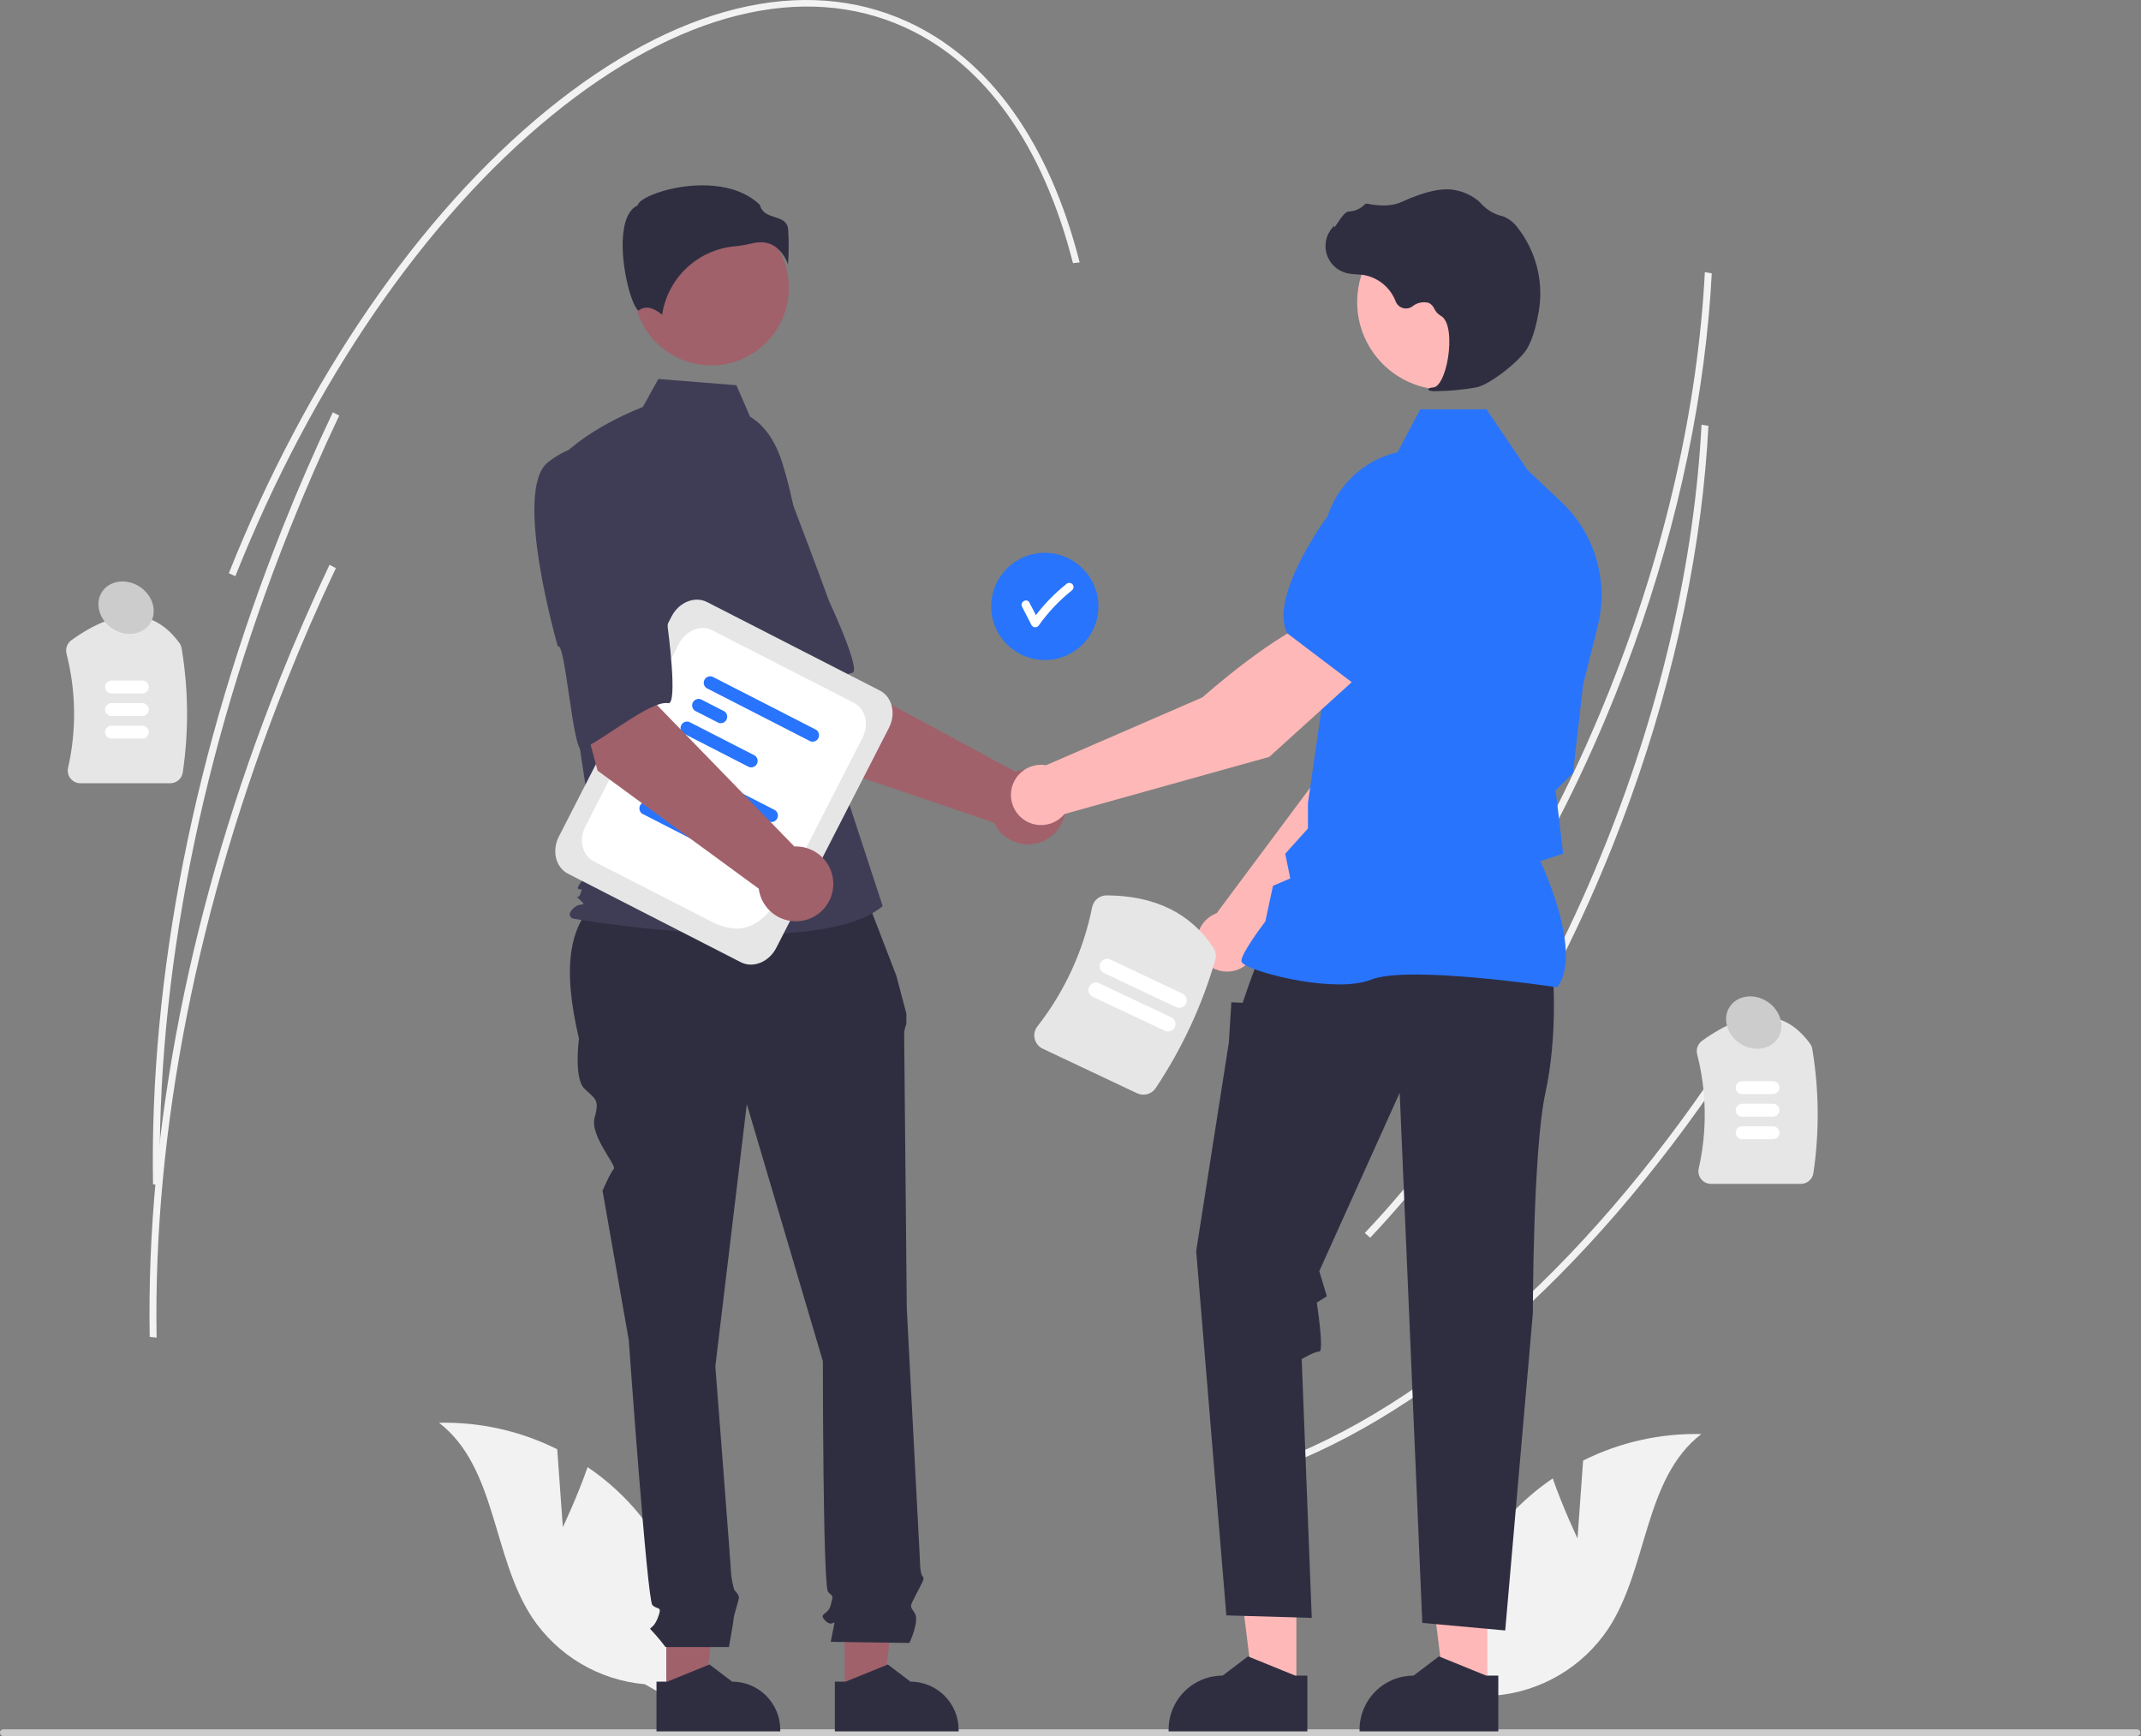 <svg width="370" height="300" viewBox="0 0 370 300" fill="none" xmlns="http://www.w3.org/2000/svg">
<rect x="0" y="0" width="370" height="300" fill="#808080" stroke="none"/>
<g clip-path="url(#clip0_7_250)">
<path d="M295.29 54.646C293.368 75.817 287.894 98.14 279.309 119.679C268.693 146.316 254.188 169.777 237.362 187.526L236.429 186.712C253.173 169.048 267.612 145.69 278.184 119.164C287.738 95.193 293.421 70.248 294.626 47.036L295.819 47.236C295.693 49.687 295.516 52.157 295.29 54.646Z" fill="#F2F2F2"/>
<path d="M302.943 177.602C279.31 215.2 250.639 242.063 222.21 253.244L221.635 252.19C249.867 241.086 278.37 214.36 301.895 176.934L302.943 177.602Z" fill="#F2F2F2"/>
<path d="M294.716 81.004C292.795 102.175 287.321 124.499 278.736 146.038C268.119 172.674 253.614 196.135 236.789 213.884L235.855 213.07C252.599 195.406 267.038 172.049 277.61 145.523C287.165 121.552 292.848 96.606 294.052 73.394L295.246 73.594C295.119 76.046 294.943 78.516 294.716 81.004Z" fill="#F2F2F2"/>
<path d="M29.412 135.356H13.906C13.575 135.357 13.247 135.283 12.949 135.139C12.65 134.995 12.389 134.786 12.182 134.526C11.979 134.273 11.835 133.978 11.763 133.661C11.69 133.345 11.69 133.016 11.762 132.7C13.239 126.184 13.146 119.41 11.491 112.937C11.386 112.511 11.412 112.063 11.564 111.651C11.716 111.239 11.988 110.883 12.344 110.627C20.317 104.892 26.596 105.059 31.007 111.122C31.206 111.398 31.338 111.717 31.393 112.053C32.572 119.138 32.637 126.364 31.586 133.469C31.513 133.993 31.253 134.473 30.853 134.82C30.453 135.167 29.941 135.358 29.412 135.356Z" fill="#E6E6E6"/>
<path d="M24.604 119.829H19.27C18.975 119.829 18.693 119.711 18.484 119.503C18.275 119.294 18.158 119.011 18.158 118.717C18.158 118.422 18.275 118.139 18.484 117.93C18.693 117.722 18.975 117.604 19.27 117.604H24.604C24.899 117.605 25.181 117.722 25.389 117.931C25.597 118.139 25.714 118.422 25.714 118.717C25.714 119.011 25.597 119.294 25.389 119.502C25.181 119.711 24.899 119.828 24.604 119.829Z" fill="white"/>
<path d="M24.604 123.729H19.27C18.975 123.729 18.693 123.612 18.484 123.403C18.275 123.195 18.158 122.912 18.158 122.617C18.158 122.322 18.275 122.039 18.484 121.83C18.693 121.622 18.975 121.505 19.27 121.505H24.604C24.899 121.505 25.181 121.623 25.389 121.831C25.597 122.04 25.714 122.322 25.714 122.617C25.714 122.911 25.597 123.194 25.389 123.402C25.181 123.611 24.899 123.728 24.604 123.729Z" fill="white"/>
<path d="M24.604 127.629H19.27C18.975 127.629 18.693 127.512 18.484 127.304C18.275 127.095 18.158 126.812 18.158 126.517C18.158 126.222 18.275 125.939 18.484 125.731C18.693 125.522 18.975 125.405 19.27 125.405H24.604C24.899 125.406 25.181 125.523 25.389 125.732C25.597 125.94 25.714 126.223 25.714 126.517C25.714 126.812 25.597 127.094 25.389 127.303C25.181 127.511 24.899 127.629 24.604 127.629Z" fill="white"/>
<path d="M311.213 204.588H295.708C295.376 204.589 295.049 204.514 294.751 204.371C294.452 204.227 294.19 204.017 293.984 203.758C293.781 203.505 293.637 203.209 293.564 202.893C293.491 202.577 293.491 202.248 293.564 201.932C295.04 195.416 294.948 188.642 293.293 182.168C293.188 181.742 293.213 181.294 293.366 180.883C293.518 180.471 293.789 180.114 294.146 179.858C302.119 174.124 308.398 174.29 312.809 180.354C313.008 180.63 313.14 180.949 313.195 181.285C314.373 188.37 314.438 195.595 313.388 202.7C313.315 203.225 313.054 203.705 312.655 204.052C312.255 204.399 311.743 204.589 311.213 204.588Z" fill="#E6E6E6"/>
<path d="M306.406 189.06H301.072C300.777 189.06 300.495 188.942 300.287 188.734C300.079 188.525 299.962 188.243 299.962 187.948C299.962 187.653 300.079 187.371 300.287 187.162C300.495 186.954 300.777 186.836 301.072 186.836H306.406C306.701 186.836 306.984 186.953 307.192 187.162C307.401 187.37 307.518 187.653 307.518 187.948C307.518 188.243 307.401 188.526 307.192 188.734C306.984 188.943 306.701 189.06 306.406 189.06Z" fill="white"/>
<path d="M306.406 192.961H301.072C300.777 192.96 300.495 192.842 300.287 192.634C300.079 192.425 299.962 192.143 299.962 191.848C299.962 191.554 300.079 191.271 300.287 191.063C300.495 190.854 300.777 190.737 301.072 190.736H306.406C306.701 190.736 306.984 190.853 307.192 191.062C307.401 191.271 307.518 191.553 307.518 191.848C307.518 192.143 307.401 192.426 307.192 192.635C306.984 192.843 306.701 192.961 306.406 192.961Z" fill="white"/>
<path d="M306.406 196.861H301.072C300.777 196.86 300.495 196.743 300.287 196.534C300.079 196.326 299.962 196.043 299.962 195.749C299.962 195.454 300.079 195.172 300.287 194.963C300.495 194.755 300.777 194.637 301.072 194.637H306.406C306.701 194.637 306.984 194.754 307.192 194.962C307.401 195.171 307.518 195.454 307.518 195.749C307.518 196.044 307.401 196.327 307.192 196.535C306.984 196.744 306.701 196.861 306.406 196.861Z" fill="white"/>
<path d="M369.887 299.42C369.887 299.496 369.872 299.572 369.843 299.642C369.814 299.713 369.771 299.777 369.717 299.831C369.663 299.884 369.599 299.927 369.529 299.956C369.458 299.985 369.383 300 369.306 300H0.58C0.426 300 0.279 299.939 0.17 299.83C0.061 299.721 0 299.574 0 299.42C0 299.266 0.061 299.118 0.17 299.01C0.279 298.901 0.426 298.84 0.58 298.84H369.306C369.383 298.839 369.458 298.854 369.529 298.883C369.599 298.912 369.663 298.955 369.717 299.009C369.771 299.063 369.814 299.127 369.843 299.197C369.872 299.268 369.887 299.344 369.887 299.42Z" fill="#CCCCCC"/>
<path d="M97.267 263.897L96.3 250.446C89.965 247.28 82.953 245.707 75.873 245.865C85.834 253.565 85.036 268.954 91.935 279.486C94.112 282.755 96.996 285.491 100.374 287.493C103.752 289.496 107.538 290.712 111.45 291.052L119.74 295.821C120.689 289.553 120.267 283.154 118.504 277.065C116.741 270.976 113.679 265.341 109.529 260.549C107.174 257.884 104.493 255.526 101.549 253.531C99.737 258.734 97.267 263.897 97.267 263.897Z" fill="#F2F2F2"/>
<path d="M272.619 265.847L273.587 252.397C279.921 249.23 286.934 247.657 294.014 247.816C284.053 255.515 284.851 270.905 277.952 281.437C275.775 284.705 272.891 287.442 269.512 289.444C266.134 291.446 262.349 292.662 258.437 293.002L250.146 297.771C249.198 291.504 249.62 285.105 251.383 279.015C253.145 272.926 256.207 267.291 260.358 262.499C262.712 259.834 265.394 257.476 268.338 255.481C270.15 260.684 272.619 265.847 272.619 265.847Z" fill="#F2F2F2"/>
<path d="M180.555 114.058C185.671 114.058 189.819 109.91 189.819 104.794C189.819 99.678 185.671 95.531 180.555 95.531C175.439 95.531 171.292 99.678 171.292 104.794C171.292 109.91 175.439 114.058 180.555 114.058Z" fill="#2874FC"/>
<path d="M185.311 100.934C185.171 100.801 184.986 100.727 184.794 100.727C184.601 100.727 184.416 100.801 184.276 100.934C182.311 102.501 180.545 104.305 179.02 106.303C178.645 105.578 178.271 104.854 177.896 104.129C177.464 103.292 176.201 104.031 176.633 104.867C177.181 105.927 177.729 106.987 178.277 108.047C178.343 108.155 178.436 108.245 178.546 108.307C178.657 108.369 178.781 108.401 178.908 108.401C179.035 108.401 179.16 108.369 179.27 108.307C179.381 108.245 179.474 108.155 179.54 108.047C181.165 105.757 183.109 103.71 185.311 101.968C185.447 101.83 185.523 101.644 185.523 101.451C185.523 101.257 185.447 101.071 185.311 100.934Z" fill="white"/>
<path d="M139.107 131.062L125.138 109.124L141.313 100.462L145.559 117.199L175.472 133.363C176.653 132.938 177.933 132.866 179.154 133.156C180.375 133.445 181.486 134.083 182.351 134.993C183.215 135.903 183.797 137.045 184.024 138.279C184.251 139.513 184.114 140.787 183.629 141.945C183.145 143.103 182.334 144.095 181.296 144.8C180.257 145.505 179.036 145.893 177.781 145.916C176.526 145.939 175.292 145.596 174.228 144.93C173.165 144.264 172.318 143.302 171.791 142.163L139.107 131.062Z" fill="#A0616A"/>
<path d="M114.932 82.813C110.543 89.257 126.14 112.681 126.14 112.681C126.9 111.043 134.164 129.436 135.381 128.35C138.838 125.262 144.251 116.66 147.26 116.277C148.98 116.057 143.269 103.855 143.269 103.855C143.269 103.855 140.659 96.649 137.117 87.444C136.164 84.824 134.564 82.487 132.464 80.651C130.365 78.815 127.835 77.54 125.111 76.945C125.111 76.945 119.321 76.368 114.932 82.813Z" fill="#3F3D56"/>
<path d="M115.146 292.767L121.78 292.767L124.936 267.178L115.145 267.178L115.146 292.767Z" fill="#A0616A"/>
<path d="M113.454 290.601L115.321 290.601L122.611 287.636L126.519 290.6H126.519C128.727 290.601 130.845 291.478 132.406 293.039C133.968 294.601 134.845 296.718 134.845 298.926V299.197L113.454 299.198L113.454 290.601Z" fill="#2F2E41"/>
<path d="M145.967 292.767L152.601 292.767L155.757 267.178L145.966 267.178L145.967 292.767Z" fill="#A0616A"/>
<path d="M144.275 290.601L146.142 290.601L153.432 287.636L157.34 290.6H157.34C159.548 290.601 161.666 291.478 163.228 293.039C164.789 294.601 165.666 296.718 165.666 298.926V299.197L144.275 299.198L144.275 290.601Z" fill="#2F2E41"/>
<path d="M148.839 152.871L105.687 153.95C97.492 158.401 97.367 168.035 100.053 179.474C100.053 179.474 99.146 186.273 100.959 188.086C102.772 189.899 103.679 189.899 102.772 193.071C101.866 196.244 106.655 201.426 106.073 202.008C105.492 202.59 104.132 205.762 104.132 205.762L108.664 231.598C108.664 231.598 111.837 276.469 112.744 277.376C113.65 278.282 114.557 277.376 113.65 279.642C112.744 281.908 111.837 281.002 112.744 281.908C113.547 282.774 114.303 283.682 115.01 284.628H125.968C125.968 284.628 126.794 280.095 126.794 279.642C126.794 279.189 127.701 276.469 127.701 276.016C127.701 275.563 126.9 274.762 126.9 274.762C126.623 273.84 126.436 272.894 126.341 271.937C126.341 271.03 123.622 236.13 123.622 236.13L129.061 190.805L142.205 235.224C142.205 235.224 142.205 274.203 143.111 275.11C144.018 276.016 144.018 275.563 143.565 277.376C143.111 279.189 141.298 278.736 142.658 280.095C144.018 281.455 144.471 279.189 144.018 281.455L143.565 283.721L157.162 283.916C157.162 283.916 158.975 280.095 158.069 278.736C157.162 277.376 157.217 277.747 158.323 275.522C159.428 273.297 159.882 272.843 159.428 272.39C158.975 271.937 158.975 269.526 158.975 269.526L156.709 226.159C156.709 226.159 156.256 180.38 156.256 179.021C156.222 178.321 156.35 177.623 156.632 176.982V175.136L154.896 168.596L148.839 152.871Z" fill="#2F2E41"/>
<path d="M122.917 63.145C130.322 63.145 136.324 57.142 136.324 49.737C136.324 42.332 130.322 36.33 122.917 36.33C115.512 36.33 109.51 42.332 109.51 49.737C109.51 57.142 115.512 63.145 122.917 63.145Z" fill="#A0616A"/>
<path d="M129.621 72.006C132.509 73.723 134.237 76.878 135.229 80.089C137.065 86.033 138.17 92.178 138.52 98.39L139.568 116.985L152.543 156.581C141.298 166.096 99.03 158.743 99.03 158.743C99.03 158.743 97.733 158.311 99.03 157.013C100.328 155.716 101.591 156.865 100.293 155.568C98.996 154.27 99.89 155.716 100.323 154.418C100.755 153.121 100.323 153.986 99.89 153.553C99.458 153.121 103.238 149.228 103.238 149.228L99.778 126.5L95.454 80.656C100.643 74.168 111.081 70.344 111.081 70.344L113.778 65.49L127.263 66.568L129.621 72.006Z" fill="#3F3D56"/>
<path d="M133.969 42.614C135.011 43.391 135.783 44.476 136.177 45.715C136.328 43.69 136.337 41.657 136.205 39.631C136.047 38.207 135.045 37.887 133.884 37.516C132.836 37.18 131.65 36.802 131.332 35.419C127.117 31.319 119.78 31.526 114.759 32.956C111.997 33.743 110.407 34.754 110.265 35.347L110.235 35.469L110.123 35.525C107.993 36.59 107.579 39.952 107.606 42.585C107.658 47.547 109.371 53.181 110.336 53.639C110.387 53.663 110.4 53.654 110.422 53.635C111.875 52.474 113.648 53.723 114.427 54.403C114.887 51.319 116.366 48.479 118.629 46.335C120.893 44.191 123.809 42.867 126.913 42.575C127.926 42.477 128.932 42.309 129.922 42.07C130.424 41.941 130.941 41.873 131.46 41.869C132.353 41.855 133.228 42.115 133.969 42.614Z" fill="#2F2E41"/>
<path d="M217.2 163.554L242.991 137.364L249.786 116.418L238.852 111.995C233.435 117.459 227.859 134.185 227.859 134.185L210.256 157.811C210.115 157.863 209.975 157.919 209.837 157.984C209.026 158.366 208.328 158.952 207.81 159.683C207.292 160.414 206.971 161.267 206.879 162.158C206.787 163.05 206.926 163.95 207.283 164.772C207.64 165.594 208.203 166.31 208.918 166.851C209.633 167.391 210.475 167.739 211.363 167.859C212.251 167.979 213.155 167.868 213.988 167.536C214.821 167.205 215.554 166.664 216.117 165.967C216.679 165.269 217.053 164.438 217.2 163.554Z" fill="#FFB8B8"/>
<path d="M235.869 114.391L249.697 118.391L249.749 118.381C254.832 117.394 258.853 108.947 261.33 102.034C262.145 99.754 262.065 97.25 261.104 95.027C260.143 92.805 258.374 91.03 256.155 90.061C254.513 89.358 252.707 89.128 250.942 89.397C249.176 89.667 247.52 90.424 246.163 91.585L239.268 97.522L235.869 114.391Z" fill="#2874FC"/>
<path d="M224.038 291.989L216.601 291.988L213.063 263.304L224.039 263.304L224.038 291.989Z" fill="#FFB8B8"/>
<path d="M225.935 289.561L223.842 289.561L215.669 286.237L211.289 289.56H211.288C208.813 289.56 206.439 290.544 204.689 292.294C202.938 294.044 201.955 296.418 201.955 298.894V299.197L225.934 299.198L225.935 289.561Z" fill="#2F2E41"/>
<path d="M257.036 291.989L249.599 291.988L246.062 263.304L257.038 263.304L257.036 291.989Z" fill="#FFB8B8"/>
<path d="M258.933 289.561L256.84 289.561L248.668 286.237L244.288 289.56H244.287C241.812 289.56 239.438 290.544 237.687 292.294C235.937 294.044 234.954 296.418 234.953 298.894V299.197L258.933 299.198L258.933 289.561Z" fill="#2F2E41"/>
<path d="M268.376 168.432C268.376 168.432 269.244 178.853 267.074 188.839C264.903 198.826 264.903 226.951 264.903 226.951L260.126 281.757L245.798 280.454L241.89 188.839L227.996 219.667L229.299 224.009L227.564 225.094C227.564 225.094 228.865 233.561 227.996 233.561C227.128 233.561 224.957 234.864 224.957 234.864L226.694 279.586L211.931 279.151L206.721 216.194L212.365 180.156L212.799 173.208L214.753 173.289L215.748 170.386L217.576 165.393L268.376 168.432Z" fill="#2F2E41"/>
<path d="M269.127 170.621L269.204 170.513C273.337 164.726 267.121 150.823 266.184 148.807L270.132 147.526L269.243 139.967L268.822 136.598L271.84 133.58L271.848 133.504L273.585 118.308L276.11 108.214C277.062 104.398 276.981 100.398 275.875 96.624C274.77 92.85 272.68 89.438 269.82 86.739L263.983 81.235L256.89 70.739H245.45L241.528 78.148C237.725 79.027 234.351 81.212 231.994 84.323C229.636 87.433 228.445 91.272 228.627 95.171L229.516 114.602L226.036 138.796L226.034 143.174L222.117 147.527L222.973 151.803L219.992 153.08L218.676 159.222C218.131 159.94 214.536 164.734 214.536 166.044C214.536 166.241 214.681 166.431 214.993 166.642C217.443 168.301 230.984 171.683 236.978 169.285C243.362 166.733 268.739 170.562 268.995 170.601L269.127 170.621Z" fill="#2874FC"/>
<path d="M249.692 67.351C258.059 67.351 264.842 60.568 264.842 52.2C264.842 43.833 258.059 37.05 249.692 37.05C241.325 37.05 234.542 43.833 234.542 52.2C234.542 60.568 241.325 67.351 249.692 67.351Z" fill="#FFB8B8"/>
<path d="M248.241 67.596C250.587 67.572 252.927 67.348 255.235 66.925C257.52 66.399 262.562 62.501 263.936 60.197C264.957 58.486 265.569 55.84 265.904 53.921C266.355 51.381 266.268 48.775 265.648 46.272C265.028 43.768 263.89 41.422 262.306 39.386C261.695 38.533 260.866 37.862 259.904 37.442C259.819 37.411 259.732 37.384 259.644 37.361C258.251 37.033 256.987 36.296 256.016 35.244C255.828 35.031 255.624 34.832 255.407 34.649C254.318 33.776 253.037 33.174 251.671 32.892C249.463 32.361 246.305 33.026 242.284 34.868C240.264 35.794 238.022 35.536 236.294 35.207C236.197 35.191 236.097 35.201 236.005 35.235C235.913 35.269 235.832 35.327 235.769 35.402C235.056 36.108 234.102 36.517 233.099 36.547C232.485 36.59 231.863 37.457 231.113 38.586C230.942 38.843 230.744 39.142 230.6 39.324L230.571 38.982L230.233 39.374C229.703 39.99 229.337 40.73 229.169 41.526C229.002 42.321 229.038 43.146 229.276 43.924C229.513 44.702 229.943 45.407 230.526 45.973C231.109 46.54 231.826 46.95 232.61 47.165C233.233 47.313 233.868 47.398 234.508 47.417C234.895 47.442 235.296 47.468 235.681 47.524C236.918 47.744 238.076 48.281 239.043 49.083C240.01 49.885 240.753 50.923 241.199 52.097C241.304 52.369 241.471 52.612 241.685 52.809C241.899 53.006 242.156 53.151 242.435 53.233C242.715 53.315 243.009 53.332 243.296 53.282C243.583 53.232 243.854 53.117 244.089 52.946C244.481 52.624 244.944 52.402 245.439 52.299C245.935 52.195 246.448 52.213 246.935 52.351C247.359 52.572 247.693 52.933 247.883 53.372C248.112 53.86 248.481 54.269 248.944 54.547C250.521 55.309 250.72 58.862 250.238 61.84C249.773 64.711 248.761 66.805 247.777 66.933C247.02 67.031 246.934 67.087 246.883 67.223L246.837 67.344L246.925 67.454C247.348 67.596 247.797 67.644 248.241 67.596Z" fill="#2F2E41"/>
<path d="M235.671 116.011L228.389 106.732C220.971 108.775 207.809 120.507 207.809 120.507L180.779 132.237C179.877 132.085 178.95 132.174 178.093 132.494C177.237 132.814 176.479 133.354 175.897 134.06C175.315 134.766 174.93 135.613 174.779 136.516C174.629 137.418 174.719 138.344 175.04 139.201C175.361 140.057 175.902 140.814 176.609 141.395C177.315 141.976 178.163 142.361 179.065 142.51C179.968 142.659 180.894 142.568 181.75 142.246C182.606 141.924 183.362 141.382 183.943 140.675L219.352 130.796L235.671 116.011Z" fill="#FFB8B8"/>
<path d="M233.926 118.132L245.416 105.323L246.054 96.247C246.173 94.465 245.791 92.685 244.951 91.109C244.112 89.532 242.848 88.222 241.302 87.326C239.199 86.126 236.719 85.769 234.363 86.327C232.007 86.886 229.951 88.318 228.61 90.335C224.55 96.454 220.182 104.727 222.43 109.391L222.453 109.439L233.926 118.132Z" fill="#2874FC"/>
<path d="M128.02 166.278L98.155 150.983C96.031 149.895 95.327 147.009 96.587 144.55L116.059 106.529C117.318 104.07 120.071 102.955 122.195 104.043L152.06 119.338C154.184 120.426 154.888 123.311 153.628 125.77L134.156 163.791C132.897 166.25 130.144 167.365 128.02 166.278Z" fill="#E6E6E6"/>
<path d="M122.917 159.246L102.627 148.855C100.637 147.836 99.978 145.133 101.158 142.83L117.335 111.243C118.514 108.94 121.092 107.896 123.082 108.915L147.588 121.466C149.578 122.485 150.237 125.187 149.057 127.49L140.269 144.65C135.015 154.908 131.779 163.785 122.917 159.246Z" fill="white"/>
<path d="M132.949 141.997L114.977 132.793C114.757 132.636 114.601 132.406 114.537 132.143C114.474 131.881 114.506 131.605 114.629 131.365C114.752 131.125 114.957 130.937 115.207 130.835C115.457 130.734 115.736 130.726 115.991 130.813L133.963 140.017C134.182 140.174 134.339 140.404 134.402 140.666C134.466 140.928 134.434 141.205 134.311 141.445C134.188 141.685 133.983 141.873 133.733 141.974C133.482 142.076 133.204 142.084 132.949 141.997Z" fill="#2874FC"/>
<path d="M117.075 138.804L112.974 136.704C112.754 136.547 112.598 136.317 112.534 136.055C112.47 135.793 112.503 135.516 112.626 135.276C112.749 135.036 112.954 134.848 113.204 134.747C113.454 134.645 113.733 134.637 113.988 134.724L118.089 136.825C118.309 136.981 118.465 137.212 118.529 137.474C118.593 137.736 118.56 138.012 118.437 138.252C118.314 138.493 118.109 138.681 117.859 138.782C117.609 138.883 117.331 138.891 117.075 138.804Z" fill="#2874FC"/>
<path d="M122.336 146.436L110.971 140.615C110.751 140.459 110.595 140.228 110.531 139.966C110.467 139.704 110.5 139.428 110.623 139.187C110.746 138.947 110.951 138.759 111.201 138.658C111.451 138.557 111.729 138.549 111.985 138.635L123.35 144.456C123.57 144.613 123.726 144.843 123.79 145.105C123.854 145.367 123.821 145.644 123.698 145.884C123.575 146.124 123.37 146.312 123.12 146.413C122.87 146.515 122.592 146.523 122.336 146.436Z" fill="#2874FC"/>
<path d="M140.061 128.11L122.089 118.906C121.869 118.75 121.713 118.519 121.649 118.257C121.585 117.995 121.618 117.719 121.741 117.479C121.864 117.238 122.069 117.051 122.319 116.949C122.569 116.848 122.847 116.84 123.103 116.927L141.075 126.131C141.294 126.287 141.45 126.518 141.514 126.78C141.578 127.042 141.546 127.318 141.423 127.559C141.3 127.799 141.094 127.987 140.844 128.088C140.594 128.189 140.316 128.197 140.061 128.11Z" fill="#2874FC"/>
<path d="M124.187 124.918L120.086 122.818C119.866 122.661 119.71 122.431 119.646 122.169C119.582 121.906 119.615 121.63 119.738 121.39C119.861 121.15 120.066 120.962 120.316 120.86C120.566 120.759 120.844 120.751 121.1 120.838L125.201 122.938C125.421 123.095 125.577 123.325 125.641 123.588C125.705 123.85 125.672 124.126 125.549 124.366C125.426 124.606 125.221 124.794 124.971 124.896C124.721 124.997 124.443 125.005 124.187 124.918Z" fill="#2874FC"/>
<path d="M129.448 132.55L118.083 126.729C117.863 126.572 117.707 126.342 117.643 126.08C117.579 125.818 117.612 125.541 117.735 125.301C117.858 125.061 118.063 124.873 118.313 124.772C118.563 124.67 118.841 124.662 119.097 124.749L130.462 130.57C130.682 130.726 130.838 130.957 130.902 131.219C130.966 131.481 130.933 131.758 130.81 131.998C130.687 132.238 130.482 132.426 130.232 132.527C129.982 132.628 129.703 132.636 129.448 132.55Z" fill="#2874FC"/>
<path d="M103.272 133.177L96.525 108.06L114.555 104.647L113.585 121.887L137.274 146.279C138.528 146.228 139.77 146.542 140.848 147.185C141.927 147.827 142.795 148.769 143.347 149.896C143.899 151.024 144.111 152.287 143.957 153.533C143.804 154.779 143.291 155.953 142.482 156.912C141.672 157.871 140.601 158.574 139.399 158.936C138.197 159.297 136.916 159.3 135.712 158.946C134.508 158.592 133.433 157.895 132.618 156.94C131.803 155.985 131.284 154.814 131.123 153.569L103.272 133.177Z" fill="#A0616A"/>
<path d="M94.681 79.898C88.561 84.73 96.415 111.754 96.415 111.754C97.632 110.419 99.045 130.144 100.531 129.472C104.756 127.563 112.499 120.981 115.484 121.517C117.192 121.824 115.403 108.47 115.403 108.47C115.403 108.47 115.074 100.814 114.456 90.971C114.332 88.185 113.506 85.475 112.054 83.094C110.602 80.713 108.571 78.739 106.151 77.354C106.151 77.354 100.8 75.067 94.681 79.898Z" fill="#3F3D56"/>
<path d="M196.507 188.926L180.211 181.231C179.862 181.067 179.555 180.827 179.313 180.527C179.07 180.228 178.899 179.878 178.811 179.503C178.723 179.136 178.719 178.754 178.799 178.386C178.88 178.017 179.043 177.671 179.276 177.375C183.996 171.341 187.238 164.286 188.74 156.774C188.854 156.199 189.163 155.681 189.616 155.308C190.069 154.936 190.637 154.732 191.223 154.731C199.535 154.759 205.746 157.794 209.685 163.75C209.893 164.06 210.031 164.412 210.089 164.78C210.147 165.149 210.123 165.525 210.021 165.884C207.74 173.745 204.27 181.211 199.73 188.022C199.393 188.536 198.881 188.912 198.288 189.078C197.696 189.244 197.063 189.19 196.507 188.926Z" fill="#E6E6E6"/>
<path d="M201.301 178.133L188.841 172.249C188.531 172.102 188.292 171.839 188.176 171.516C188.06 171.193 188.077 170.838 188.224 170.528C188.37 170.218 188.634 169.979 188.956 169.863C189.279 169.747 189.635 169.765 189.945 169.911L202.405 175.795C202.559 175.868 202.697 175.97 202.811 176.095C202.925 176.221 203.013 176.368 203.07 176.528C203.128 176.688 203.153 176.857 203.145 177.027C203.136 177.196 203.095 177.362 203.022 177.516C202.95 177.669 202.848 177.807 202.722 177.921C202.596 178.035 202.449 178.123 202.29 178.181C202.13 178.238 201.96 178.263 201.791 178.255C201.621 178.247 201.455 178.205 201.301 178.133Z" fill="white"/>
<path d="M203.237 174.033L190.776 168.149C190.466 168.003 190.227 167.739 190.112 167.417C189.996 167.094 190.013 166.739 190.16 166.429C190.306 166.119 190.569 165.879 190.892 165.764C191.215 165.648 191.57 165.665 191.88 165.812L204.341 171.696C204.651 171.842 204.89 172.106 205.006 172.428C205.122 172.751 205.104 173.107 204.958 173.417C204.812 173.727 204.548 173.966 204.225 174.081C203.903 174.197 203.547 174.18 203.237 174.033Z" fill="white"/>
<path d="M186.587 45.349L185.427 45.476C180.255 25.153 170.231 11.074 156.437 4.759C138.901 -3.267 117.217 2.123 95.379 19.937C73.431 37.841 54.001 66.123 40.668 99.574L39.543 99.059C52.934 65.462 72.464 37.044 94.535 19.039C116.717 0.944 138.844 -4.486 156.838 3.751C171.028 10.246 181.315 24.631 186.587 45.349Z" fill="#F2F2F2"/>
<path d="M58.619 71.817C55.585 78.207 52.7 84.828 50.043 91.494C34.753 129.855 27.005 169.032 27.638 204.791L26.444 204.664C25.81 168.771 33.58 129.459 48.918 90.979C51.582 84.294 54.476 77.655 57.518 71.247L58.619 71.817Z" fill="#F2F2F2"/>
<path d="M58.045 98.176C55.012 104.566 52.127 111.186 49.47 117.852C34.18 156.213 26.432 195.39 27.065 231.15L25.87 231.022C25.236 195.13 33.007 155.818 48.344 117.337C51.009 110.652 53.902 104.013 56.944 97.605L58.045 98.176Z" fill="#F2F2F2"/>
<path d="M25.927 107.762C27.248 105.777 26.466 102.934 24.181 101.414C21.895 99.893 18.972 100.27 17.651 102.256C16.33 104.241 17.112 107.083 19.397 108.604C21.683 110.125 24.606 109.748 25.927 107.762Z" fill="#CCCCCC"/>
<path d="M307.213 179.465C308.534 177.48 307.752 174.637 305.467 173.117C303.181 171.596 300.258 171.973 298.937 173.959C297.616 175.944 298.398 178.786 300.683 180.307C302.969 181.828 305.892 181.451 307.213 179.465Z" fill="#CCCCCC"/>
</g>
<defs>
<clipPath id="clip0_7_250">
<rect width="369.887" height="300" fill="white"/>
</clipPath>
</defs>
</svg>
